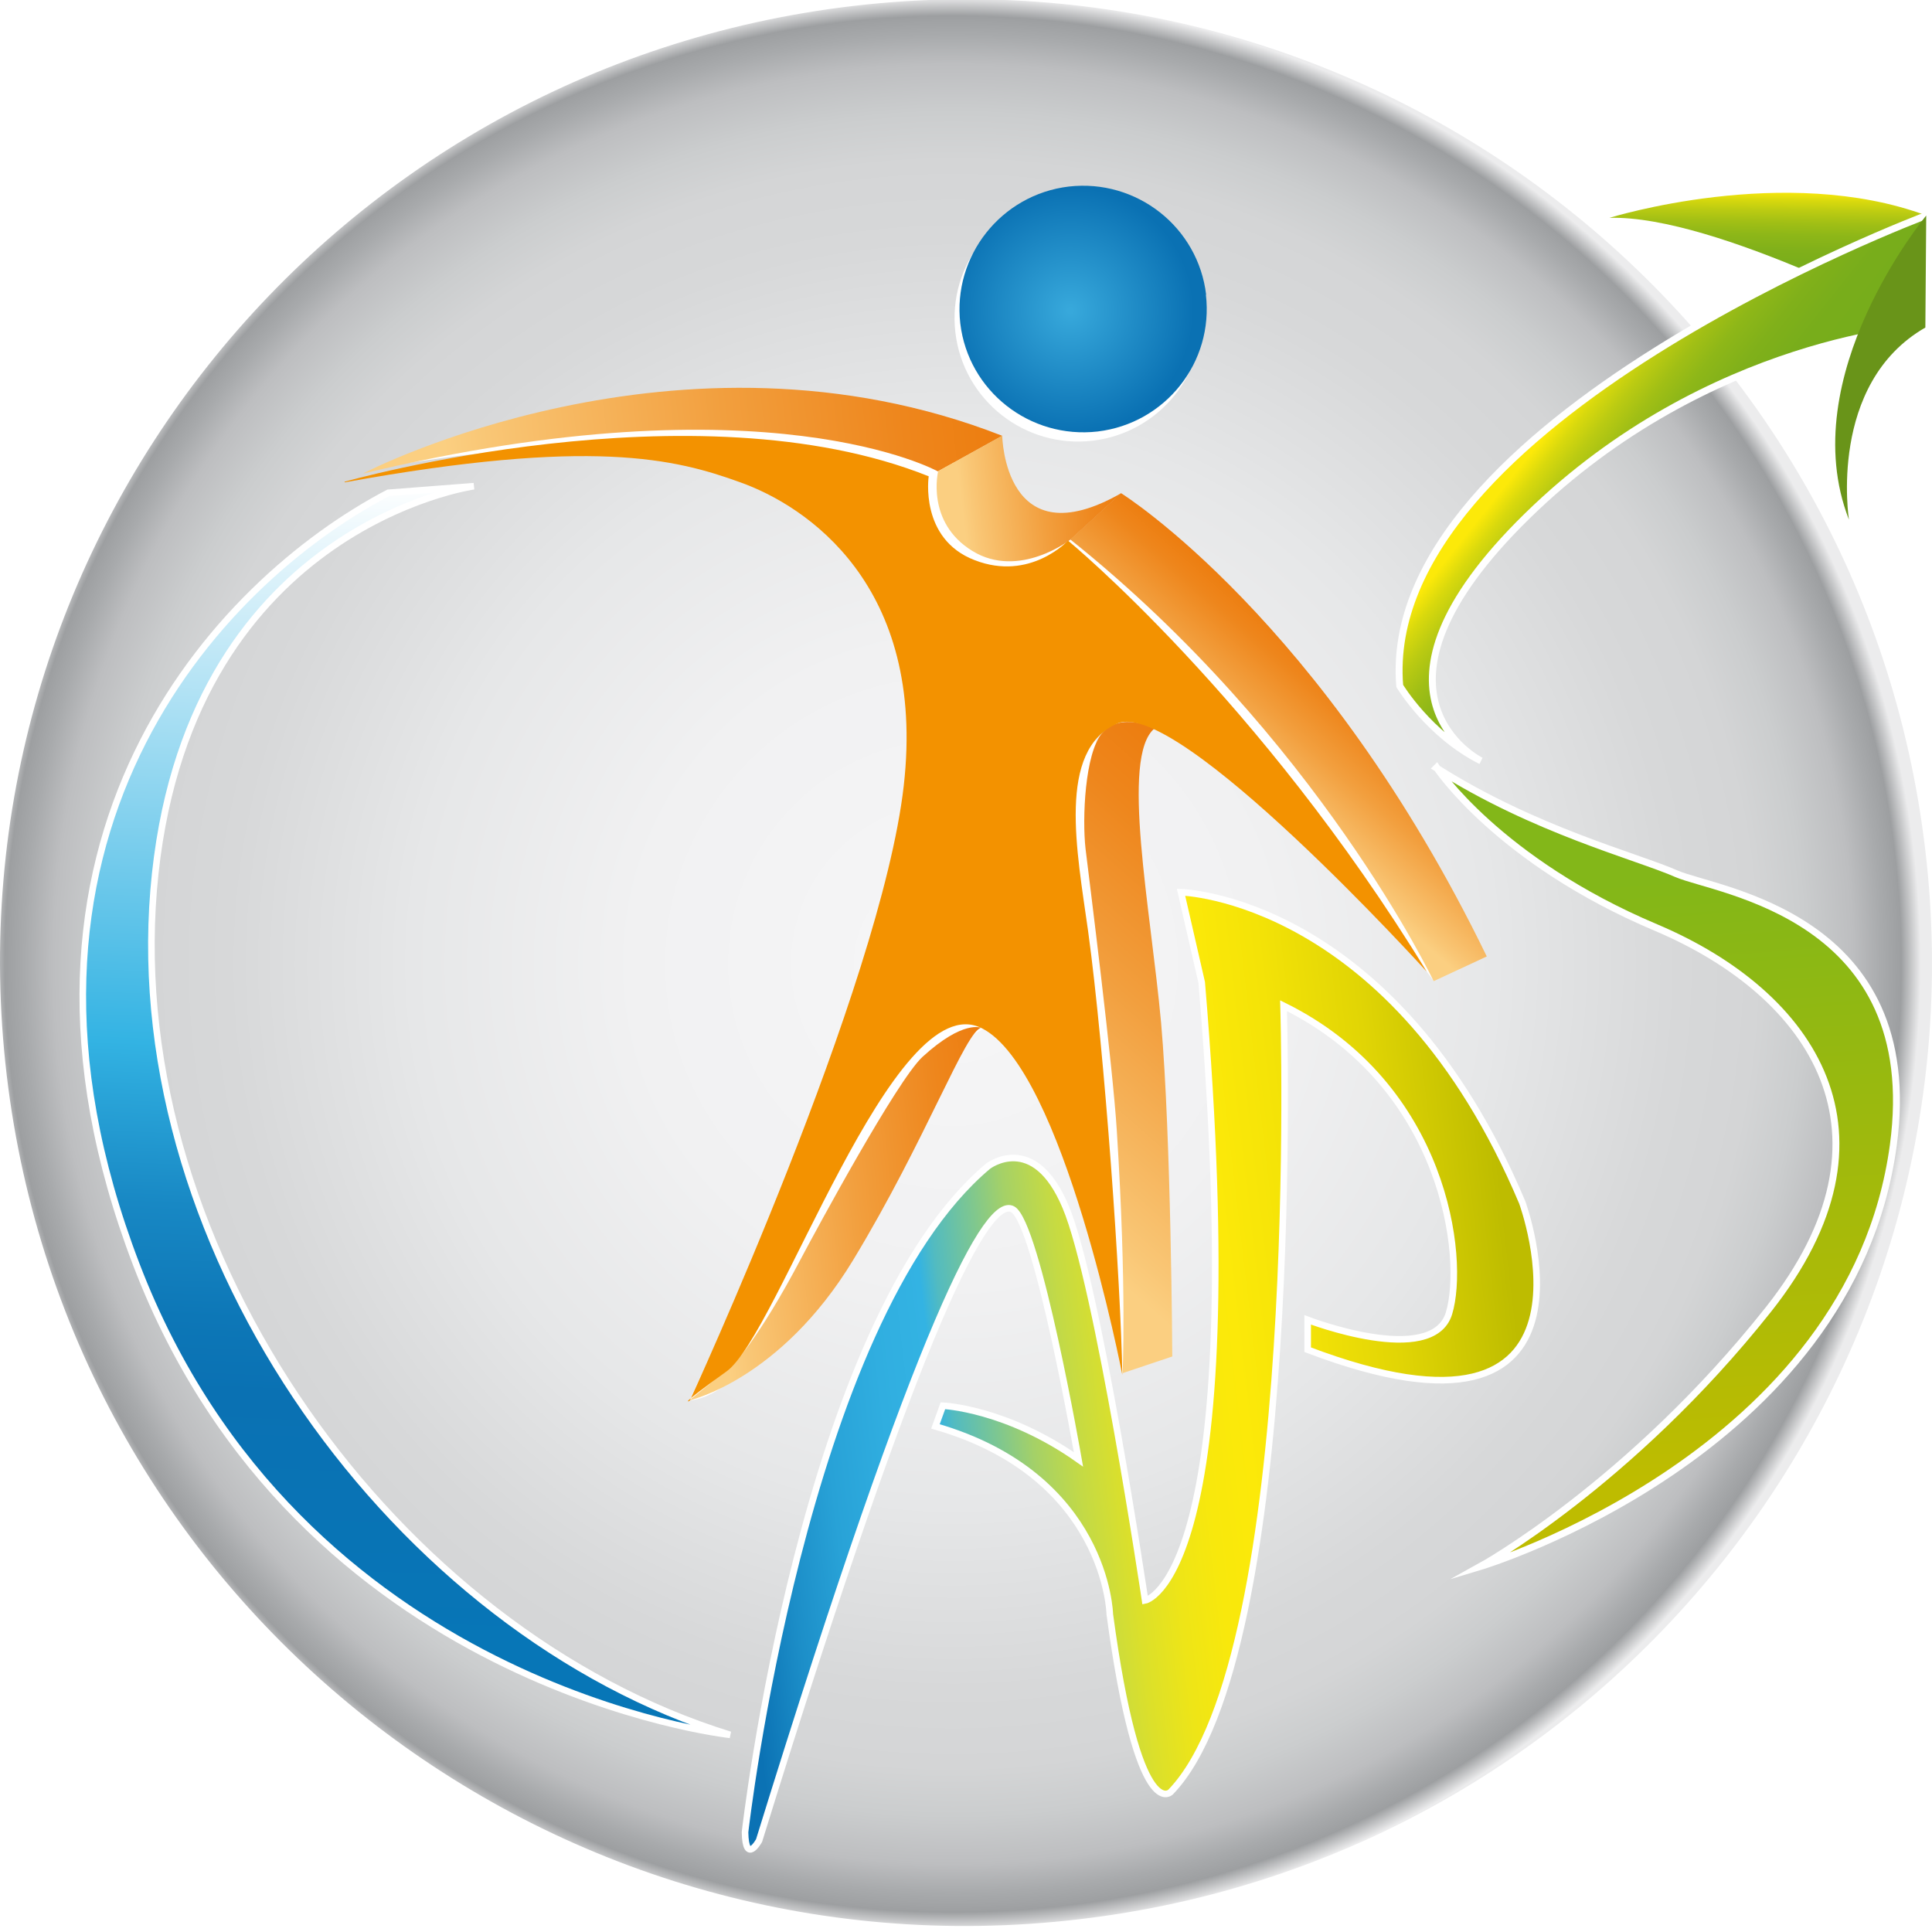 <svg width="96" height="96" viewBox="0 0 96 96" fill="none" xmlns="http://www.w3.org/2000/svg">
<g id="Favicon" clip-path="url(#clip0_173_365)">
<g id="Group 1453">
<path id="Vector" d="M79.971 10.825C79.971 10.825 88.706 8.099 95.727 10.71L95.684 16.276C95.684 16.276 85.266 10.668 79.971 10.825Z" fill="url(#paint0_linear_173_365)"/>
<path id="Vector_2" d="M95.669 42.26C98.752 68.516 79.928 92.303 53.596 95.371C27.264 98.454 3.43 79.675 0.333 53.419C-2.764 27.163 16.075 3.376 42.407 0.294C68.738 -2.789 92.587 15.99 95.669 42.26Z" fill="url(#paint1_radial_173_365)"/>
<g id="Vector_3" filter="url(#filter0_d_173_365)">
<path d="M22.627 23.239C22.627 23.239 8.212 25.251 6.714 43.316C5.23 61.396 18.788 80.16 35.358 85.283C35.358 85.283 13.921 82.971 5.858 61.924C-2.22 40.876 9.854 28.019 18.374 23.567L22.627 23.239Z" fill="url(#paint2_linear_173_365)"/>
<path d="M22.627 23.239C22.627 23.239 8.212 25.251 6.714 43.316C5.23 61.396 18.788 80.16 35.358 85.283C35.358 85.283 13.921 82.971 5.858 61.924C-2.22 40.876 9.854 28.019 18.374 23.567L22.627 23.239Z" stroke="white" stroke-width="0.327" stroke-miterlimit="10"/>
</g>
<g id="Vector_4" filter="url(#filter1_d_173_365)">
<path d="M36.1 90.12C36.1 90.12 38.983 64.749 48.174 57.029C48.174 57.029 50.443 55.274 52.027 59.041C53.626 62.794 55.98 78.605 55.98 78.605C55.98 78.605 61.304 77.649 58.792 47.897L57.764 43.416C57.764 43.416 68.326 43.659 74.719 58.827C74.719 58.827 79.572 72.041 64.058 66.147V64.663C64.058 64.663 70.252 67.046 71.08 64.335C71.908 61.61 70.909 53.019 62.859 49.053C62.859 49.053 63.858 81.273 57.251 88.122C57.251 88.122 55.638 89.792 54.225 79.29C54.225 79.29 54.082 72.412 45.562 69.957L45.933 68.93C45.933 68.93 49.073 69.058 52.669 71.598C52.669 71.598 50.628 59.855 49.401 59.17C48.174 58.499 44.905 64.307 36.799 90.534C36.799 90.534 36.128 91.761 36.1 90.12Z" fill="url(#paint3_linear_173_365)"/>
<path d="M36.1 90.12C36.1 90.12 38.983 64.749 48.174 57.029C48.174 57.029 50.443 55.274 52.027 59.041C53.626 62.794 55.98 78.605 55.98 78.605C55.98 78.605 61.304 77.649 58.792 47.897L57.764 43.416C57.764 43.416 68.326 43.659 74.719 58.827C74.719 58.827 79.572 72.041 64.058 66.147V64.663C64.058 64.663 70.252 67.046 71.08 64.335C71.908 61.61 70.909 53.019 62.859 49.053C62.859 49.053 63.858 81.273 57.251 88.122C57.251 88.122 55.638 89.792 54.225 79.29C54.225 79.29 54.082 72.412 45.562 69.957L45.933 68.93C45.933 68.93 49.073 69.058 52.669 71.598C52.669 71.598 50.628 59.855 49.401 59.17C48.174 58.499 44.905 64.307 36.799 90.534C36.799 90.534 36.128 91.761 36.1 90.12Z" stroke="white" stroke-width="0.327" stroke-miterlimit="10"/>
</g>
<path id="Vector_5" d="M95.67 16.275L95.713 10.71C95.713 10.71 68.468 20.927 69.552 34.084C69.552 34.084 71.008 36.51 73.591 37.808C73.591 37.808 66.841 34.483 75.889 25.636C84.938 16.789 95.67 16.275 95.67 16.275Z" fill="url(#paint4_linear_173_365)" stroke="white" stroke-width="0.344" stroke-miterlimit="10"/>
<g id="Vector_6" filter="url(#filter2_d_173_365)">
<path d="M70.465 37.223C70.465 37.223 73.52 41.861 81.369 45.171C89.219 48.496 93.829 55.474 86.95 64.15C80.07 72.826 72.635 76.921 72.635 76.921C72.635 76.921 91.074 71.384 93.158 55.987C94.699 44.558 84.38 43.359 82.397 42.503C80.427 41.632 75.346 40.348 70.451 37.237L70.465 37.223Z" fill="url(#paint5_linear_173_365)"/>
<path d="M70.465 37.223C70.465 37.223 73.52 41.861 81.369 45.171C89.219 48.496 93.829 55.474 86.95 64.15C80.07 72.826 72.635 76.921 72.635 76.921C72.635 76.921 91.074 71.384 93.158 55.987C94.699 44.558 84.38 43.359 82.397 42.503C80.427 41.632 75.346 40.348 70.451 37.237L70.465 37.223Z" stroke="white" stroke-width="0.344" stroke-miterlimit="10"/>
</g>
<path id="Vector_7" d="M95.713 10.71C95.713 10.71 89.09 18.673 91.873 25.822C91.873 25.822 90.803 19.072 95.67 16.275L95.713 10.71Z" fill="#699419"/>
<path id="Vector_8" d="M19.016 23.182C19.016 23.182 36.299 18.23 47.374 22.868C47.374 22.868 47.217 26.678 50.057 26.607C52.897 26.535 54.638 25.893 55.58 26.564C56.522 27.22 68.125 39.663 71.251 48.753C71.251 48.753 63.187 37.708 57.236 35.496C51.27 33.256 55.038 36.609 54.795 38.193C54.553 39.763 56.693 57.243 56.536 61.738C56.365 66.219 55.766 68.302 55.766 68.302C55.766 68.302 55.423 57.471 53.639 55.531C51.855 53.576 49.058 51.079 49.058 51.079C49.058 51.079 47.945 51.207 45.633 54.218C43.306 57.258 38.397 69.272 34.258 69.586C34.258 69.586 43.478 49.923 44.206 45.799C44.933 41.661 48.187 30.445 40.98 25.779C33.787 21.113 27.322 21.955 19.016 23.182Z" fill="white"/>
<path id="Vector_9" d="M18.074 23.51C18.074 23.51 33.744 15.362 49.8 21.655L46.603 23.424C46.603 23.424 38.14 18.701 18.074 23.524V23.51Z" fill="url(#paint6_linear_173_365)"/>
<path id="Vector_10" d="M55.709 24.509C55.709 24.509 65.728 30.745 73.877 47.526L71.237 48.753C71.237 48.753 65.471 36.624 53.183 26.806L55.695 24.509H55.709Z" fill="url(#paint7_linear_173_365)"/>
<path id="Vector_11" d="M57.379 36.181C57.379 36.181 55.681 35.34 54.753 36.438C53.911 37.451 53.768 40.648 53.94 42.175C54.125 43.701 55.295 52.934 55.495 56.202C55.995 64.107 55.781 68.231 55.781 68.231L58.25 67.403C58.25 67.403 58.193 56.458 57.693 50.808C57.179 45.171 55.667 37.623 57.365 36.196L57.379 36.181Z" fill="url(#paint8_linear_173_365)"/>
<path id="Vector_12" d="M48.773 51.079C48.773 51.079 47.889 50.636 45.833 52.52C44.563 53.704 40.596 61.039 39.825 62.494C37.656 66.618 36.385 67.86 36.385 67.86L34.245 69.586C34.245 69.586 38.769 68.587 42.394 62.608C46.019 56.63 48.003 51.15 48.773 51.065V51.079Z" fill="url(#paint9_linear_173_365)"/>
<path id="Vector_13" d="M49.8 21.655C49.8 21.655 49.9 27.82 55.709 24.509L53.197 26.806C53.197 26.806 50.642 28.804 48.316 27.377C45.99 25.95 46.618 23.41 46.618 23.41L49.815 21.641L49.8 21.655Z" fill="url(#paint10_linear_173_365)"/>
<path id="Vector_14" d="M17.118 23.938C17.118 23.938 34.501 19.001 46.147 23.667C46.147 23.667 45.676 26.778 48.431 27.834C51.185 28.904 53.069 26.863 53.069 26.863C53.069 26.863 62.56 34.669 70.895 48.282C70.895 48.282 58.507 34.626 55.51 35.953C52.513 37.28 53.511 42.289 54.068 46.27C54.896 52.32 55.695 63.793 55.767 68.316C55.767 68.316 52.841 53.134 48.788 51.093C44.377 48.867 38.669 66.319 36.1 68.145C33.545 69.986 34.273 69.601 34.273 69.601C34.273 69.601 43.764 49.053 44.906 39.05C46.047 29.047 40.025 25.122 36.785 23.967C33.559 22.797 29.406 21.741 17.132 23.967L17.118 23.938Z" fill="#F39200"/>
<path id="Vector_15" d="M59.676 15.091C60.075 18.444 57.664 21.498 54.295 21.898C50.927 22.297 47.873 19.886 47.474 16.532C47.074 13.165 49.486 10.125 52.854 9.726C56.222 9.326 59.276 11.738 59.676 15.091Z" fill="white"/>
<path id="Vector_16" d="M59.919 14.634C60.319 18.002 57.907 21.041 54.539 21.441C51.17 21.826 48.116 19.429 47.717 16.076C47.331 12.722 49.743 9.669 53.111 9.269C56.48 8.884 59.534 11.281 59.933 14.649L59.919 14.634Z" fill="url(#paint11_radial_173_365)"/>
</g>
</g>
<defs>
<filter id="filter0_d_173_365" x="2.006" y="22.052" width="36.264" height="66.257" filterUnits="userSpaceOnUse" color-interpolation-filters="sRGB">
<feFlood flood-opacity="0" result="BackgroundImageFix"/>
<feColorMatrix in="SourceAlpha" type="matrix" values="0 0 0 0 0 0 0 0 0 0 0 0 0 0 0 0 0 0 127 0" result="hardAlpha"/>
<feOffset dx="0.92" dy="0.92"/>
<feGaussianBlur stdDeviation="0.972"/>
<feColorMatrix type="matrix" values="0 0 0 0 0.988 0 0 0 0 0.992 0 0 0 0 0.992 0 0 0 1 0"/>
<feBlend mode="normal" in2="BackgroundImageFix" result="effect1_dropShadow_173_365"/>
<feBlend mode="normal" in="SourceGraphic" in2="effect1_dropShadow_173_365" result="shape"/>
</filter>
<filter id="filter1_d_173_365" x="34.913" y="42.224" width="43.553" height="51.778" filterUnits="userSpaceOnUse" color-interpolation-filters="sRGB">
<feFlood flood-opacity="0" result="BackgroundImageFix"/>
<feColorMatrix in="SourceAlpha" type="matrix" values="0 0 0 0 0 0 0 0 0 0 0 0 0 0 0 0 0 0 127 0" result="hardAlpha"/>
<feOffset dx="0.92" dy="0.92"/>
<feGaussianBlur stdDeviation="0.972"/>
<feColorMatrix type="matrix" values="0 0 0 0 0.988 0 0 0 0 0.992 0 0 0 0 0.992 0 0 0 1 0"/>
<feBlend mode="normal" in2="BackgroundImageFix" result="effect1_dropShadow_173_365"/>
<feBlend mode="normal" in="SourceGraphic" in2="effect1_dropShadow_173_365" result="shape"/>
</filter>
<filter id="filter2_d_173_365" x="69.154" y="35.929" width="27.196" height="44.486" filterUnits="userSpaceOnUse" color-interpolation-filters="sRGB">
<feFlood flood-opacity="0" result="BackgroundImageFix"/>
<feColorMatrix in="SourceAlpha" type="matrix" values="0 0 0 0 0 0 0 0 0 0 0 0 0 0 0 0 0 0 127 0" result="hardAlpha"/>
<feOffset dx="0.92" dy="0.92"/>
<feGaussianBlur stdDeviation="0.972"/>
<feColorMatrix type="matrix" values="0 0 0 0 0.988 0 0 0 0 0.992 0 0 0 0 0.992 0 0 0 1 0"/>
<feBlend mode="normal" in2="BackgroundImageFix" result="effect1_dropShadow_173_365"/>
<feBlend mode="normal" in="SourceGraphic" in2="effect1_dropShadow_173_365" result="shape"/>
</filter>
<linearGradient id="paint0_linear_173_365" x1="89.134" y1="9.501" x2="89.009" y2="16.041" gradientUnits="userSpaceOnUse">
<stop stop-color="#FCE909"/>
<stop offset="0.07" stop-color="#D9D90D"/>
<stop offset="0.15" stop-color="#BBCB12"/>
<stop offset="0.24" stop-color="#A1BF15"/>
<stop offset="0.33" stop-color="#8EB718"/>
<stop offset="0.45" stop-color="#80B01A"/>
<stop offset="0.58" stop-color="#78AD1B"/>
<stop offset="0.84" stop-color="#76AC1C"/>
</linearGradient>
<radialGradient id="paint1_radial_173_365" cx="0" cy="0" r="1" gradientUnits="userSpaceOnUse" gradientTransform="translate(47.361 47.904) rotate(-6.679) scale(47.854 47.846)">
<stop offset="0.07" stop-color="#F5F5F6"/>
<stop offset="0.33" stop-color="#F1F1F2"/>
<stop offset="0.56" stop-color="#E6E7E8"/>
<stop offset="0.75" stop-color="#D7D8D9"/>
<stop offset="0.83" stop-color="#D4D5D6"/>
<stop offset="0.88" stop-color="#CBCDCE"/>
<stop offset="0.93" stop-color="#BDBEC0"/>
<stop offset="0.96" stop-color="#A8AAAC"/>
<stop offset="0.98" stop-color="#9D9FA1"/>
<stop offset="1" stop-color="#ECECED"/>
</radialGradient>
<linearGradient id="paint2_linear_173_365" x1="18.551" y1="84.594" x2="21.017" y2="23.155" gradientUnits="userSpaceOnUse">
<stop offset="0.06" stop-color="#0776B7"/>
<stop offset="0.26" stop-color="#0A71B3"/>
<stop offset="0.32" stop-color="#0D77B7"/>
<stop offset="0.41" stop-color="#1888C4"/>
<stop offset="0.5" stop-color="#2AA5D9"/>
<stop offset="0.54" stop-color="#33B3E3"/>
<stop offset="1" stop-color="white"/>
</linearGradient>
<linearGradient id="paint3_linear_173_365" x1="33.575" y1="68.763" x2="75.617" y2="63.823" gradientUnits="userSpaceOnUse">
<stop offset="0.03" stop-color="#0B72B4"/>
<stop offset="0.09" stop-color="#1C8EC8"/>
<stop offset="0.15" stop-color="#28A2D7"/>
<stop offset="0.22" stop-color="#30AEE0"/>
<stop offset="0.28" stop-color="#33B3E3"/>
<stop offset="0.3" stop-color="#52BBC1"/>
<stop offset="0.35" stop-color="#7EC790"/>
<stop offset="0.39" stop-color="#A5D167"/>
<stop offset="0.44" stop-color="#C4DA45"/>
<stop offset="0.49" stop-color="#DCE02A"/>
<stop offset="0.54" stop-color="#EEE517"/>
<stop offset="0.59" stop-color="#F8E80C"/>
<stop offset="0.64" stop-color="#FCE909"/>
<stop offset="0.72" stop-color="#F4E307"/>
<stop offset="0.83" stop-color="#E1D505"/>
<stop offset="0.96" stop-color="#C0BE00"/>
<stop offset="0.97" stop-color="#BEBC00"/>
</linearGradient>
<linearGradient id="paint4_linear_173_365" x1="78.526" y1="19.412" x2="88.178" y2="27.078" gradientUnits="userSpaceOnUse">
<stop stop-color="#FCE909"/>
<stop offset="0.07" stop-color="#D9D90D"/>
<stop offset="0.15" stop-color="#BBCB12"/>
<stop offset="0.24" stop-color="#A1BF15"/>
<stop offset="0.33" stop-color="#8EB718"/>
<stop offset="0.45" stop-color="#80B01A"/>
<stop offset="0.58" stop-color="#78AD1B"/>
<stop offset="0.84" stop-color="#76AC1C"/>
</linearGradient>
<linearGradient id="paint5_linear_173_365" x1="84.737" y1="75.928" x2="81.704" y2="36.354" gradientUnits="userSpaceOnUse">
<stop offset="0.09" stop-color="#BEBC00"/>
<stop offset="0.81" stop-color="#85B717"/>
<stop offset="0.84" stop-color="#83B719"/>
</linearGradient>
<linearGradient id="paint6_linear_173_365" x1="18.122" y1="23.955" x2="49.632" y2="20.253" gradientUnits="userSpaceOnUse">
<stop offset="0.13" stop-color="#FBCF81"/>
<stop offset="0.2" stop-color="#F9C675"/>
<stop offset="0.57" stop-color="#F29F3E"/>
<stop offset="0.85" stop-color="#EE861C"/>
<stop offset="1" stop-color="#ED7D0F"/>
</linearGradient>
<linearGradient id="paint7_linear_173_365" x1="61.133" y1="39.866" x2="66.545" y2="33.712" gradientUnits="userSpaceOnUse">
<stop offset="0.13" stop-color="#FBCF81"/>
<stop offset="0.2" stop-color="#F9C675"/>
<stop offset="0.57" stop-color="#F29F3E"/>
<stop offset="0.85" stop-color="#EE861C"/>
<stop offset="1" stop-color="#ED7D0F"/>
</linearGradient>
<linearGradient id="paint8_linear_173_365" x1="48.107" y1="61.453" x2="64.684" y2="42.592" gradientUnits="userSpaceOnUse">
<stop offset="0.13" stop-color="#FBCF81"/>
<stop offset="0.2" stop-color="#F9C675"/>
<stop offset="0.57" stop-color="#F29F3E"/>
<stop offset="0.85" stop-color="#EE861C"/>
<stop offset="1" stop-color="#ED7D0F"/>
</linearGradient>
<linearGradient id="paint9_linear_173_365" x1="33.267" y1="61.242" x2="49.737" y2="59.307" gradientUnits="userSpaceOnUse">
<stop offset="0.13" stop-color="#FBCF81"/>
<stop offset="0.2" stop-color="#F9C675"/>
<stop offset="0.57" stop-color="#F29F3E"/>
<stop offset="0.85" stop-color="#EE861C"/>
<stop offset="1" stop-color="#ED7D0F"/>
</linearGradient>
<linearGradient id="paint10_linear_173_365" x1="46.602" y1="25.165" x2="55.645" y2="24.102" gradientUnits="userSpaceOnUse">
<stop offset="0.13" stop-color="#FBCF81"/>
<stop offset="0.2" stop-color="#F9C675"/>
<stop offset="0.57" stop-color="#F29F3E"/>
<stop offset="0.85" stop-color="#EE861C"/>
<stop offset="1" stop-color="#ED7D0F"/>
</linearGradient>
<radialGradient id="paint11_radial_173_365" cx="0" cy="0" r="1" gradientUnits="userSpaceOnUse" gradientTransform="translate(53.185 15.428) rotate(-6.679) scale(6.123 6.122)">
<stop offset="0.02" stop-color="#37A8DB"/>
<stop offset="1" stop-color="#0A71B3"/>
</radialGradient>
<clipPath id="clip0_173_365">
<rect width="96" height="96" fill="white"/>
</clipPath>
</defs>
</svg>
